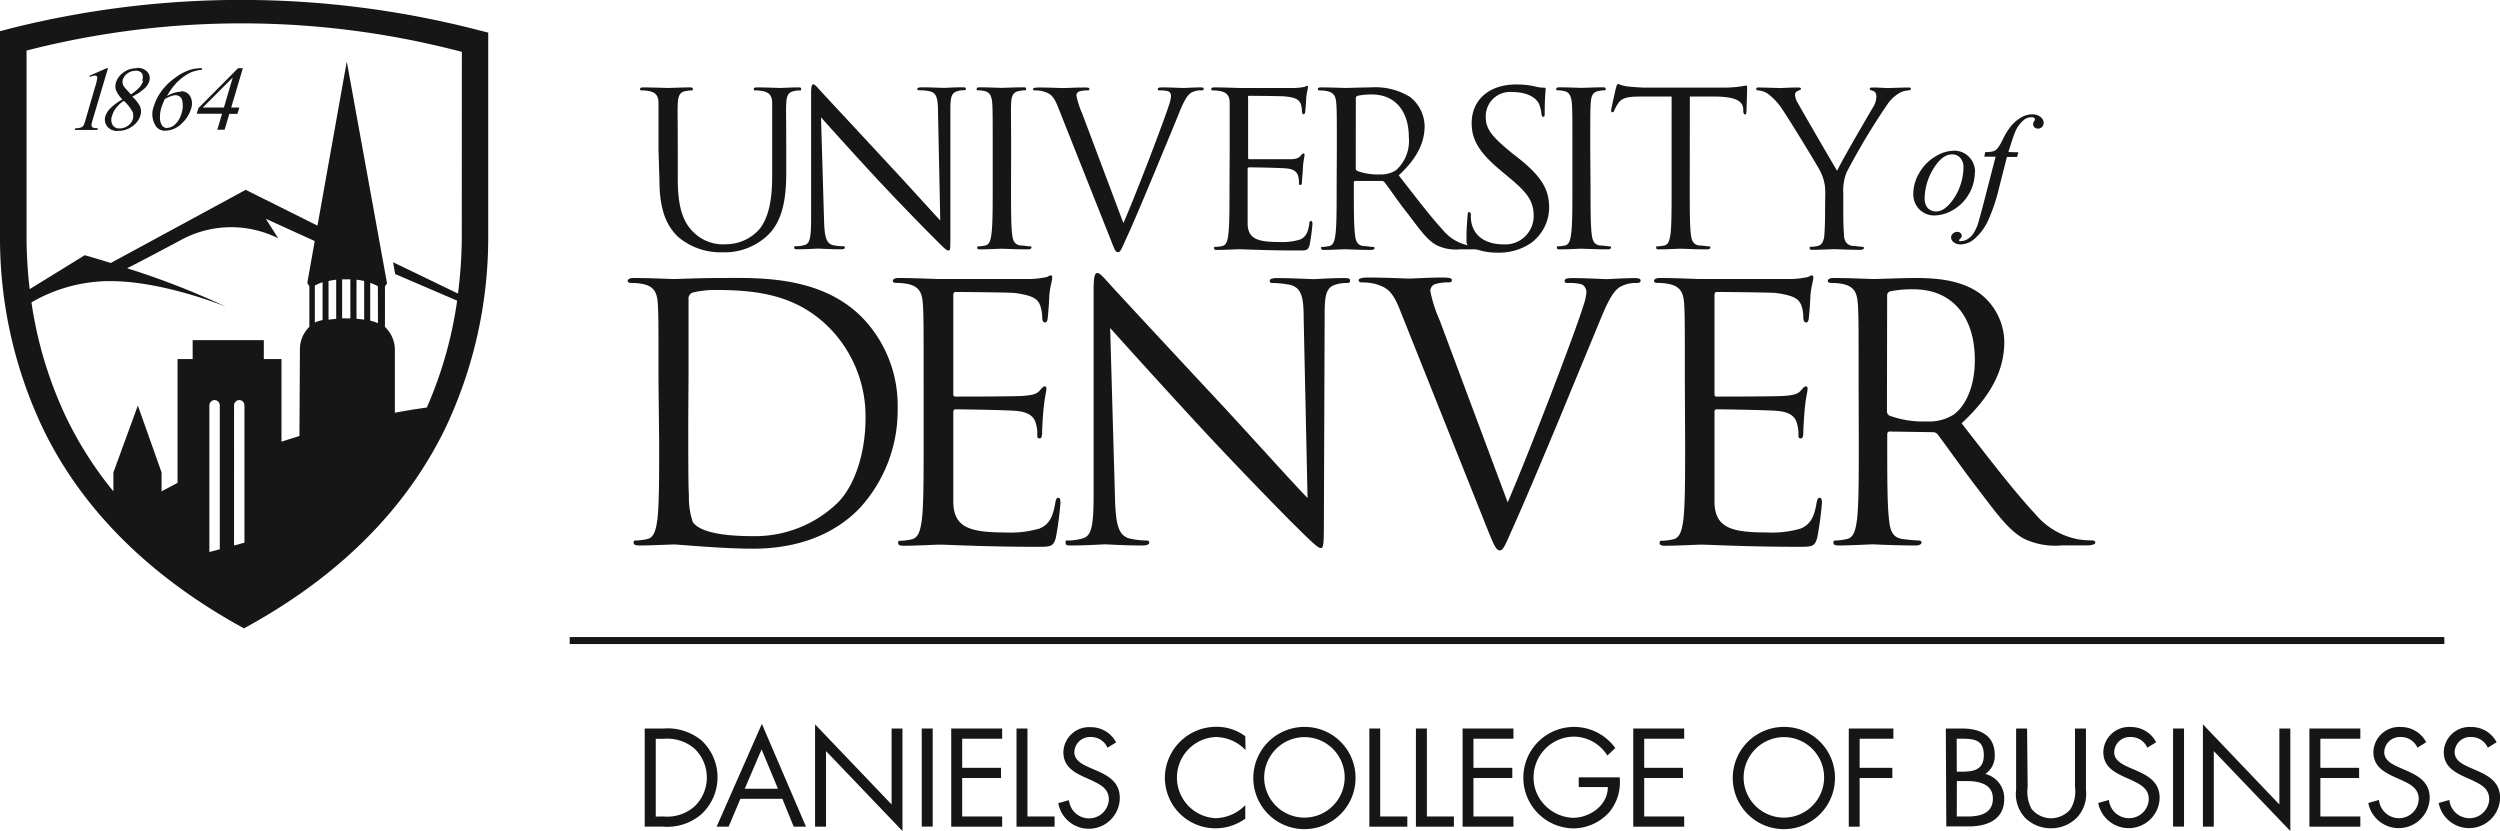 <svg xmlns="http://www.w3.org/2000/svg" viewBox="0 0 264.58 87.95"><defs><style>.cls-1{fill:#161616;}.cls-2{fill:none;stroke:#161616;stroke-miterlimit:10;stroke-width:0.74px;}</style></defs><title>logo-denver</title><g id="Layer_2" data-name="Layer 2"><g id="Main"><path class="cls-1" d="M68.23,77.1h2a5.67,5.67,0,0,1,4,1.25,5.33,5.33,0,0,1,0,7.82,5.52,5.52,0,0,1-4.1,1.31H68.23Zm2,9.31a4.35,4.35,0,0,0,3.28-1.07,4.24,4.24,0,0,0-.05-6.15,4.46,4.46,0,0,0-3.22-1h-.84v8.23Z"/><path class="cls-1" d="M78.36,84.54l-1.25,2.95H75.84l4.79-10.88L85.3,87.49H84L82.8,84.54Zm2.24-5.23-1.78,4.16h3.51Z"/><polygon class="cls-1" points="86.26 76.66 94.36 85.14 94.36 77.1 95.51 77.1 95.51 87.95 87.42 79.49 87.42 87.49 86.26 87.49 86.26 76.66"/><rect class="cls-1" x="97.55" y="77.1" width="1.16" height="10.38"/><polygon class="cls-1" points="100.67 77.1 106.06 77.1 106.06 78.18 101.83 78.18 101.83 81.26 105.94 81.26 105.94 82.34 101.83 82.34 101.83 86.41 106.06 86.41 106.06 87.49 100.67 87.49 100.67 77.1"/><polygon class="cls-1" points="108.74 86.41 111.61 86.41 111.61 87.49 107.58 87.49 107.58 77.1 108.74 77.1 108.74 86.41"/><path class="cls-1" d="M117.21,79.13A1.91,1.91,0,0,0,115.42,78a1.65,1.65,0,0,0-1.72,1.61c0,.9.92,1.31,1.63,1.63l.69.3c1.35.59,2.49,1.27,2.49,2.92A3.28,3.28,0,0,1,112,85l1.13-.32a2.14,2.14,0,0,0,2.08,1.93,2.09,2.09,0,0,0,2.14-2c0-1.21-1-1.62-1.92-2.07l-.63-.28c-1.21-.55-2.26-1.17-2.26-2.66a2.72,2.72,0,0,1,2.9-2.64,3,3,0,0,1,2.68,1.61Z"/><path class="cls-1" d="M131.82,79.38A4.44,4.44,0,0,0,128.65,78a4.3,4.3,0,0,0,0,8.59,4.55,4.55,0,0,0,3.14-1.38v1.43a5.36,5.36,0,0,1-8.51-4.31,5.43,5.43,0,0,1,5.41-5.41,5,5,0,0,1,3.1,1Z"/><path class="cls-1" d="M143.46,82.31a5.41,5.41,0,1,1-5.41-5.38,5.38,5.38,0,0,1,5.41,5.38m-9.67,0a4.26,4.26,0,1,0,4.26-4.3,4.29,4.29,0,0,0-4.26,4.3"/><polygon class="cls-1" points="146.07 86.41 148.94 86.41 148.94 87.49 144.92 87.49 144.92 77.1 146.07 77.1 146.07 86.41"/><polygon class="cls-1" points="151.01 86.41 153.87 86.41 153.87 87.49 149.85 87.49 149.85 77.1 151.01 77.1 151.01 86.41"/><polygon class="cls-1" points="154.79 77.1 160.17 77.1 160.17 78.18 155.94 78.18 155.94 81.26 160.05 81.26 160.05 82.34 155.94 82.34 155.94 86.41 160.17 86.41 160.17 87.49 154.79 87.49 154.79 77.1"/><path class="cls-1" d="M171.41,82.27a4.93,4.93,0,0,1-1.08,3.66,5.13,5.13,0,0,1-3.84,1.74,5.37,5.37,0,1,1,4.46-8.5l-.84.79a4.22,4.22,0,0,0-3.57-2,4.31,4.31,0,0,0-4.24,4.34,4.18,4.18,0,0,0,1.21,2.93,4.36,4.36,0,0,0,2.95,1.32c1.8,0,3.7-1.32,3.7-3.25h-3.08V82.27Z"/><polygon class="cls-1" points="172.85 77.1 178.24 77.1 178.24 78.18 174.01 78.18 174.01 81.26 178.11 81.26 178.11 82.34 174.01 82.34 174.01 86.41 178.24 86.41 178.24 87.49 172.85 87.49 172.85 77.1"/><path class="cls-1" d="M194.2,82.31a5.41,5.41,0,1,1-5.41-5.38,5.38,5.38,0,0,1,5.41,5.38m-9.67,0a4.26,4.26,0,1,0,4.26-4.3,4.29,4.29,0,0,0-4.26,4.3"/><polygon class="cls-1" points="196.81 78.18 196.81 81.26 200.27 81.26 200.27 82.34 196.81 82.34 196.81 87.49 195.66 87.49 195.66 77.1 200.38 77.1 200.38 78.18 196.81 78.18"/><path class="cls-1" d="M205.93,77.1h1.71c1.89,0,3.47.69,3.47,2.81a2.3,2.3,0,0,1-1,2,2.64,2.64,0,0,1,2,2.66c0,2.07-1.67,2.89-3.72,2.89h-2.41Zm1.16,4.57h.44c1.31,0,2.42-.15,2.42-1.76s-1-1.73-2.41-1.73h-.46Zm0,4.74h1.16c1.3,0,2.66-.32,2.66-1.9s-1.54-1.85-2.81-1.85h-1Z"/><path class="cls-1" d="M214.59,83.29A3.84,3.84,0,0,0,215,85.6a2.68,2.68,0,0,0,2.09,1,2.74,2.74,0,0,0,2-.92,3.57,3.57,0,0,0,.51-2.38V77.1h1.16v6.5a3.65,3.65,0,0,1-.91,2.88,3.82,3.82,0,0,1-2.8,1.18,3.89,3.89,0,0,1-2.68-1.06,3.66,3.66,0,0,1-1-3V77.1h1.16Z"/><path class="cls-1" d="M227.26,79.13A1.91,1.91,0,0,0,225.47,78a1.65,1.65,0,0,0-1.72,1.61c0,.9.92,1.31,1.63,1.63l.69.3c1.35.59,2.49,1.27,2.49,2.92a3.28,3.28,0,0,1-6.5.52l1.13-.32a2.14,2.14,0,0,0,2.08,1.93,2.09,2.09,0,0,0,2.14-2c0-1.21-1-1.62-1.92-2.07l-.63-.28c-1.21-.55-2.26-1.17-2.26-2.66a2.72,2.72,0,0,1,2.9-2.64,3,3,0,0,1,2.69,1.61Z"/><rect class="cls-1" x="229.98" y="77.1" width="1.16" height="10.38"/><polygon class="cls-1" points="233.14 76.66 241.23 85.14 241.23 77.1 242.39 77.1 242.39 87.95 234.29 79.49 234.29 87.49 233.14 87.49 233.14 76.66"/><polygon class="cls-1" points="244.41 77.1 249.8 77.1 249.8 78.18 245.57 78.18 245.57 81.26 249.67 81.26 249.67 82.34 245.57 82.34 245.57 86.41 249.8 86.41 249.8 87.49 244.41 87.49 244.41 77.1"/><path class="cls-1" d="M255.84,79.13A1.9,1.9,0,0,0,254.05,78a1.65,1.65,0,0,0-1.72,1.61c0,.9.92,1.31,1.63,1.63l.69.3c1.35.59,2.49,1.27,2.49,2.92a3.28,3.28,0,0,1-6.5.52l1.13-.32a2.14,2.14,0,0,0,2.08,1.93,2.09,2.09,0,0,0,2.13-2c0-1.21-.95-1.62-1.91-2.07l-.63-.28c-1.21-.55-2.26-1.17-2.26-2.66a2.73,2.73,0,0,1,2.91-2.64,3,3,0,0,1,2.68,1.61Z"/><path class="cls-1" d="M263.29,79.13A1.91,1.91,0,0,0,261.5,78a1.65,1.65,0,0,0-1.72,1.61c0,.9.92,1.31,1.63,1.63l.69.3c1.35.59,2.49,1.27,2.49,2.92a3.28,3.28,0,0,1-6.5.52l1.13-.32a2.14,2.14,0,0,0,2.08,1.93,2.09,2.09,0,0,0,2.14-2c0-1.21-1-1.62-1.92-2.07l-.63-.28c-1.21-.55-2.26-1.17-2.26-2.66a2.73,2.73,0,0,1,2.9-2.64,3,3,0,0,1,2.69,1.61Z"/><line class="cls-2" x1="60.29" y1="67.79" x2="258.69" y2="67.79"/><path class="cls-1" d="M69.69,15.82c0-3.53,0-4.17,0-4.89s-.22-1.13-1-1.29a3.9,3.9,0,0,0-.77-.07c-.08,0-.18,0-.18-.14s.11-.18.37-.18c1,0,2.39.06,2.6.06s1.56-.06,2.24-.06c.26,0,.37,0,.37.18s-.09.14-.18.14a2.94,2.94,0,0,0-.57.07c-.61.09-.8.5-.84,1.29s0,1.36,0,4.89V19c0,3.26.72,4.67,1.69,5.6a4.43,4.43,0,0,0,3.42,1.25,4.75,4.75,0,0,0,3.56-1.63c1-1.29,1.32-3.22,1.32-5.55V15.82c0-3.53,0-4.17,0-4.89s-.23-1.13-1-1.29a4,4,0,0,0-.77-.07c-.09,0-.18,0-.18-.14s.12-.18.36-.18c1,0,2.27.06,2.4.06s1.22-.06,1.9-.06c.26,0,.36,0,.36.18s-.09.14-.18.14a2.06,2.06,0,0,0-.57.07c-.61.11-.79.5-.83,1.29s0,1.36,0,4.89v2.43c0,2.45-.27,5.16-2.09,6.77a6.63,6.63,0,0,1-4.67,1.68,6.94,6.94,0,0,1-4.66-1.61c-1.12-1.06-2-2.65-2-6Z"/><path class="cls-1" d="M87.21,23.3c.05,1.85.27,2.44.89,2.63a4.89,4.89,0,0,0,1.13.13c.11,0,.18,0,.18.14s-.14.18-.41.18c-1.29,0-2.2-.07-2.4-.07s-1.16.07-2.18.07c-.23,0-.37,0-.37-.18s.07-.14.18-.14a3.19,3.19,0,0,0,.93-.13c.57-.16.68-.82.68-2.88l0-13c0-.88.06-1.13.24-1.13s.57.5.79.73c.35.39,3.72,4,7.21,7.77,2.24,2.4,4.71,5.16,5.43,5.91l-.24-11.51c0-1.48-.18-2-.89-2.16a5.65,5.65,0,0,0-1.11-.11c-.16,0-.19-.07-.19-.16s.19-.15.46-.15c1,0,2.11.06,2.35.06s1-.06,1.93-.06c.25,0,.4,0,.4.15s-.08.16-.25.16a2,2,0,0,0-.54.07c-.75.16-.85.66-.85,2l0,13.28c0,1.49,0,1.61-.21,1.61s-.46-.25-1.65-1.45c-.25-.23-3.51-3.55-5.92-6.14-2.63-2.84-5.19-5.69-5.91-6.5Z"/><path class="cls-1" d="M107,19.81c0,2.18,0,4,.11,4.92.07.65.2,1.15.89,1.25.31,0,.81.09,1,.09s.16.06.16.14-.1.18-.35.18c-1.26,0-2.68-.07-2.8-.07s-1.54.07-2.21.07c-.25,0-.37,0-.37-.18s0-.14.18-.14a4,4,0,0,0,.67-.09c.45-.1.57-.6.65-1.25.13-1,.13-2.75.13-4.92v-4c0-3.53,0-4.17-.05-4.89s-.27-1.16-.77-1.27a2.71,2.71,0,0,0-.7-.09c-.09,0-.18,0-.18-.14s.11-.18.36-.18c.75,0,2.18.06,2.29.06s1.54-.06,2.23-.06c.25,0,.36,0,.36.18s-.1.14-.18.14a2.92,2.92,0,0,0-.57.07c-.62.11-.8.5-.84,1.29s0,1.36,0,4.89Z"/><path class="cls-1" d="M118.89,23.61c1.32-3,4.35-10.95,4.85-12.57a3.37,3.37,0,0,0,.19-.87.54.54,0,0,0-.29-.51,2.77,2.77,0,0,0-.85-.09c-.14,0-.26,0-.26-.14s.14-.18.5-.18c.9,0,1.95.06,2.22.06s1.11-.06,1.76-.06c.24,0,.38,0,.38.15s-.09.16-.27.16a2.08,2.08,0,0,0-1.09.27c-.29.21-.63.59-1.25,2.13-.24.64-1.38,3.35-2.53,6.14-1.38,3.31-2.41,5.75-2.93,6.86-.63,1.36-.72,1.73-1,1.73s-.38-.32-.81-1.42L112,11.4c-.49-1.27-.84-1.51-1.63-1.74a3.43,3.43,0,0,0-.86-.09c-.14,0-.18-.07-.18-.16s.24-.15.6-.15c1.08,0,2.37.06,2.64.06s1.24-.06,2.11-.06c.41,0,.61,0,.61.15s-.07.16-.22.16a2.55,2.55,0,0,0-.86.11.45.45,0,0,0-.29.45,9,9,0,0,0,.61,1.88Z"/><path class="cls-1" d="M130.14,15.82c0-3.53,0-4.17,0-4.89s-.23-1.13-1-1.29a4,4,0,0,0-.77-.07c-.09,0-.18,0-.18-.14s.12-.18.36-.18c1,0,2.45.06,2.57.06s5.38,0,5.9,0a6.56,6.56,0,0,0,1-.11c.11,0,.2-.12.31-.12s.09.09.09.2-.11.43-.18,1.07c0,.22-.07,1.23-.11,1.5,0,.11-.07.24-.17.24s-.17-.11-.17-.29a2.47,2.47,0,0,0-.13-.82c-.17-.36-.39-.64-1.61-.77-.39-.05-3.57-.07-3.82-.07s-.14.07-.14.23v6.25c0,.17,0,.23.14.23.29,0,3.79,0,4.31,0s.86-.09,1.07-.32.25-.29.34-.29.11,0,.11.18-.11.52-.17,1.28c0,.46-.1,1.29-.1,1.45s0,.43-.15.43-.17-.09-.17-.21a2.36,2.36,0,0,0-.09-.75c-.1-.31-.3-.7-1.18-.79-.61-.07-3.57-.12-4-.12a.15.15,0,0,0-.16.16v2c0,.77,0,3.39,0,3.89.07,1.55,1.13,1.85,3.35,1.85a6.35,6.35,0,0,0,2.17-.25c.59-.24.86-.7,1-1.63,0-.25.08-.34.2-.34s.14.18.14.34a21.58,21.58,0,0,1-.3,2.2c-.16.58-.34.58-1.22.58-3.42,0-5.66-.13-6.31-.13-.12,0-1.54.07-2.23.07-.24,0-.35,0-.35-.18s0-.14.18-.14a4.1,4.1,0,0,0,.68-.09c.46-.1.57-.6.65-1.25.12-1,.12-2.75.12-4.92Z"/><path class="cls-1" d="M141.48,15.82c0-3.53,0-4.16-.06-4.89s-.23-1.13-1-1.29a4.09,4.09,0,0,0-.77-.07c-.09,0-.18,0-.18-.14s.1-.18.36-.18c1,0,2.44.06,2.56.06s2-.06,2.67-.06a7,7,0,0,1,4.15,1,4,4,0,0,1,1.56,3.08c0,1.68-.71,3.35-2.74,5.23,1.86,2.38,3.4,4.41,4.7,5.81A4.7,4.7,0,0,0,155.55,26a5.56,5.56,0,0,0,.88.07c.11,0,.21.06.21.14s-.14.18-.55.18h-1.61a4.63,4.63,0,0,1-2.42-.43c-1-.52-1.77-1.63-3.06-3.33-1-1.24-2-2.76-2.48-3.35a.36.36,0,0,0-.29-.13l-2.79,0c-.12,0-.16.07-.16.18v.54c0,2.18,0,4,.12,4.92.06.65.2,1.15.88,1.25.32,0,.82.09,1,.09s.19.06.19.14-.11.18-.36.18c-1.25,0-2.68-.07-2.79-.07s-1.46.07-2.14.07c-.24,0-.36,0-.36-.18s0-.14.18-.14a4,4,0,0,0,.68-.09c.45-.1.57-.6.66-1.25.12-1,.12-2.75.12-4.92Zm2,2a.29.29,0,0,0,.16.27,6.25,6.25,0,0,0,2.38.37,3,3,0,0,0,1.7-.43,4.14,4.14,0,0,0,1.38-3.49c0-2.83-1.49-4.54-3.91-4.54a6.92,6.92,0,0,0-1.52.14.27.27,0,0,0-.18.27Z"/><path class="cls-1" d="M155.54,26.08c-.32-.15-.34-.24-.34-.86,0-1.13.09-2,.12-2.41s.06-.35.17-.35.17.07.17.25a4.25,4.25,0,0,0,.06.84c.34,1.67,1.83,2.31,3.36,2.31a3,3,0,0,0,3.23-3c0-1.57-.66-2.47-2.61-4.08l-1-.84c-2.39-2-2.95-3.37-2.95-4.92,0-2.42,1.82-4.08,4.7-4.08a8.91,8.91,0,0,1,2.11.23,3.39,3.39,0,0,0,.79.11c.18,0,.23,0,.23.16s-.1.86-.1,2.41c0,.36,0,.51-.15.51s-.16-.11-.19-.29a3.81,3.81,0,0,0-.29-1.13c-.13-.25-.75-1.2-2.83-1.2a2.57,2.57,0,0,0-2.78,2.63c0,1.29.63,2.07,2.76,3.82l.63.49c2.67,2.1,3.32,3.51,3.32,5.32A4.69,4.69,0,0,1,162,25.74a6,6,0,0,1-3.43,1,6.86,6.86,0,0,1-3-.62"/><path class="cls-1" d="M168.33,19.81c0,2.18,0,4,.12,4.92.07.65.2,1.15.88,1.25.32,0,.82.09,1,.09s.17.06.17.14-.11.18-.36.18c-1.25,0-2.67-.07-2.79-.07s-1.53.07-2.22.07c-.24,0-.36,0-.36-.18s0-.14.18-.14a3.91,3.91,0,0,0,.67-.09c.46-.1.57-.6.66-1.25.13-1,.13-2.75.13-4.92v-4c0-3.53,0-4.17-.06-4.89s-.26-1.16-.77-1.27a2.66,2.66,0,0,0-.69-.09c-.1,0-.19,0-.19-.14s.12-.18.36-.18c.75,0,2.17.06,2.29.06s1.54-.06,2.22-.06c.25,0,.36,0,.36.18s-.08.14-.18.14a3,3,0,0,0-.56.07c-.62.11-.79.5-.84,1.29s-.05,1.36-.05,4.89Z"/><path class="cls-1" d="M178.83,19.81c0,2.18,0,4,.11,4.92.07.65.21,1.15.89,1.25.32,0,.81.09,1,.09s.18.06.18.14-.11.18-.36.18c-1.25,0-2.68-.07-2.79-.07s-1.54.07-2.22.07c-.26,0-.36,0-.36-.18s0-.14.17-.14a4.1,4.1,0,0,0,.69-.09c.45-.1.56-.6.66-1.25.11-1,.11-2.75.11-4.92V10.22l-3.35,0c-1.41,0-1.95.18-2.31.72a4.64,4.64,0,0,0-.39.71c-.07.19-.13.23-.22.23s-.13-.07-.13-.21.46-2.17.51-2.36.13-.43.23-.43a4,4,0,0,0,1,.27c.65.07,1.52.12,1.79.12h8.49a11.37,11.37,0,0,0,2.25-.22c.12,0,.12.13.12.27,0,.69-.07,2.25-.07,2.49s-.07.3-.16.3-.16-.07-.18-.39l0-.25c-.09-.68-.62-1.2-2.79-1.25l-2.86,0Z"/><path class="cls-1" d="M193.17,20.51a4.81,4.81,0,0,0-.52-2.37c-.15-.36-3.2-5.35-4-6.53a6.49,6.49,0,0,0-1.54-1.68,2.21,2.21,0,0,0-1-.36c-.12,0-.24,0-.24-.16s.1-.15.3-.15c.44,0,2.13.06,2.24.06s1-.06,1.89-.06c.26,0,.3.06.3.15s-.13.11-.33.21a.45.45,0,0,0-.3.4,1.89,1.89,0,0,0,.3.89c.36.66,3.75,6.51,4.16,7.17.43-1,3.32-5.91,3.76-6.67a2.2,2.2,0,0,0,.39-1.16c0-.32-.1-.56-.35-.63s-.35-.12-.35-.23.14-.13.37-.13c.58,0,1.31.06,1.49.06s1.76-.06,2.2-.06c.15,0,.29,0,.29.13s-.11.18-.29.18a2.16,2.16,0,0,0-1,.32,4.12,4.12,0,0,0-1.2,1.16,71.52,71.52,0,0,0-4.32,7.21,5.34,5.34,0,0,0-.34,2.26v2c0,.35,0,1.31.07,2.27,0,.65.25,1.15.93,1.24.32,0,.82.09,1,.09s.18.06.18.14-.11.18-.36.18c-1.25,0-2.67-.07-2.79-.07s-1.54.07-2.23.07c-.24,0-.36,0-.36-.18s0-.14.18-.14a4,4,0,0,0,.68-.09c.46-.1.67-.6.7-1.24.07-1,.07-1.92.07-2.27Z"/><path class="cls-1" d="M69.69,40.28c0-5.84,0-6.89-.07-8.09s-.37-1.88-1.61-2.14a7.41,7.41,0,0,0-1.28-.11c-.14,0-.3-.07-.3-.22s.2-.3.61-.3c1.68,0,4,.11,4.23.11.45,0,2.81-.11,5.06-.11,3.7,0,10.56-.34,15,4.27A13.37,13.37,0,0,1,95,43.2a15.31,15.31,0,0,1-4,10.56c-1.61,1.68-5,4.31-11.34,4.31-3.22,0-7.95-.45-8.32-.45-.18,0-2.55.11-3.67.11-.41,0-.61-.07-.61-.3s.08-.23.31-.23a6,6,0,0,0,1.12-.15c.74-.15.93-1,1.08-2.06.19-1.57.19-4.53.19-8.12Zm3.15,4c0,4,0,7.41.07,8.12a8.18,8.18,0,0,0,.41,2.85c.49.71,2,1.49,6.36,1.49a12.57,12.57,0,0,0,8.92-3.48c1.95-1.91,3-5.5,3-9A13.36,13.36,0,0,0,88,34.93c-3.51-3.71-7.79-4.24-12.25-4.24a9.88,9.88,0,0,0-2.43.27.67.67,0,0,0-.45.75c0,1.28,0,5.09,0,8Z"/><path class="cls-1" d="M97.75,40.28c0-5.84,0-6.89-.08-8.09s-.37-1.87-1.61-2.14a7.2,7.2,0,0,0-1.27-.11c-.15,0-.3-.07-.3-.22s.18-.3.6-.3c1.68,0,4,.11,4.23.11s8.89,0,9.74,0a10.06,10.06,0,0,0,1.62-.19c.18,0,.32-.19.52-.19s.15.15.15.34-.19.71-.3,1.76c0,.38-.11,2-.18,2.47,0,.18-.11.41-.27.41s-.3-.18-.3-.49a4,4,0,0,0-.23-1.35c-.25-.6-.63-1-2.65-1.28-.64-.07-5.89-.11-6.3-.11-.15,0-.23.11-.23.37V41.59c0,.26,0,.38.23.38.48,0,6.26,0,7.12-.07s1.42-.15,1.76-.53.41-.48.56-.48.18.07.18.3-.18.86-.3,2.1c-.08.75-.15,2.13-.15,2.4s0,.71-.26.71-.25-.15-.25-.35a3.72,3.72,0,0,0-.15-1.23c-.15-.53-.5-1.16-1.95-1.32-1-.11-5.89-.18-6.53-.18a.24.24,0,0,0-.26.26v3.29c0,1.27,0,5.61,0,6.4.11,2.6,1.85,3.08,5.52,3.08a10.83,10.83,0,0,0,3.59-.41c1-.41,1.42-1.17,1.68-2.7.07-.41.15-.56.34-.56s.21.29.21.56a34.49,34.49,0,0,1-.48,3.63c-.26,1-.56,1-2,1-5.65,0-9.33-.23-10.42-.23-.19,0-2.55.12-3.67.12-.42,0-.61-.07-.61-.3s.08-.23.3-.23a5.85,5.85,0,0,0,1.12-.15c.75-.15.94-1,1.09-2.06.19-1.57.19-4.53.19-8.12Z"/><path class="cls-1" d="M118,52.63c.07,3.07.44,4,1.46,4.34a8.21,8.21,0,0,0,1.87.23c.18,0,.3.07.3.23s-.23.3-.67.3c-2.14,0-3.63-.12-4-.12s-1.9.12-3.59.12c-.38,0-.6,0-.6-.3s.11-.23.3-.23a5.29,5.29,0,0,0,1.53-.23c.94-.26,1.14-1.35,1.14-4.76l0-21.45c0-1.46.11-1.87.41-1.87s.95.82,1.31,1.2c.57.64,6.15,6.66,11.92,12.84,3.7,4,7.78,8.55,9,9.77l-.41-19c0-2.44-.3-3.26-1.46-3.56a10.23,10.23,0,0,0-1.84-.19c-.27,0-.29-.11-.29-.26s.29-.26.74-.26c1.68,0,3.48.11,3.89.11s1.65-.11,3.19-.11c.41,0,.68,0,.68.26s-.15.26-.41.26a3.38,3.38,0,0,0-.9.11c-1.24.27-1.38,1.1-1.38,3.34l-.08,21.94c0,2.48-.07,2.66-.33,2.66s-.75-.41-2.74-2.4c-.41-.37-5.81-5.88-9.77-10.15-4.34-4.69-8.58-9.39-9.78-10.74Z"/><path class="cls-1" d="M159.56,53.16c2.17-5,7.19-18.08,8-20.78a5.72,5.72,0,0,0,.33-1.42.91.91,0,0,0-.48-.86,4.65,4.65,0,0,0-1.42-.15c-.23,0-.4,0-.4-.22s.21-.3.82-.3c1.49,0,3.21.11,3.67.11.22,0,1.83-.11,2.92-.11.41,0,.63.07.63.26s-.15.26-.45.26a3.35,3.35,0,0,0-1.79.45c-.49.34-1.05,1-2.06,3.52-.41,1-2.29,5.53-4.19,10.14-2.28,5.47-4,9.51-4.83,11.35-1,2.25-1.2,2.84-1.58,2.84s-.62-.52-1.34-2.32l-9.18-23c-.82-2.1-1.38-2.51-2.7-2.89a5.68,5.68,0,0,0-1.41-.15c-.22,0-.31-.11-.31-.26s.38-.26,1-.26c1.8,0,3.94.11,4.39.11s2.06-.11,3.48-.11c.68,0,1,.07,1,.26s-.12.26-.38.26a4.42,4.42,0,0,0-1.42.19.75.75,0,0,0-.48.75,14.44,14.44,0,0,0,1,3.11Z"/><path class="cls-1" d="M178.31,40.28c0-5.84,0-6.89-.07-8.09s-.38-1.87-1.62-2.14a7.22,7.22,0,0,0-1.27-.11c-.15,0-.3-.07-.3-.22s.19-.3.6-.3c1.68,0,4,.11,4.23.11s8.88,0,9.74,0a10.06,10.06,0,0,0,1.61-.19c.18,0,.33-.19.52-.19s.15.15.15.34-.19.71-.3,1.76c0,.38-.11,2-.18,2.47,0,.18-.11.41-.27.41s-.3-.18-.3-.49a4.09,4.09,0,0,0-.22-1.35c-.26-.6-.64-1-2.66-1.28-.63-.07-5.89-.11-6.3-.11-.15,0-.22.11-.22.37V41.59c0,.26,0,.38.22.38.48,0,6.27,0,7.13-.07s1.41-.15,1.75-.53.42-.48.56-.48.19.07.19.3-.19.86-.3,2.1c-.07.75-.15,2.13-.15,2.4s0,.71-.26.71-.26-.15-.26-.35a3.77,3.77,0,0,0-.15-1.23c-.15-.53-.49-1.16-1.95-1.32-1-.11-5.88-.18-6.52-.18a.23.23,0,0,0-.26.26v3.29c0,1.27,0,5.61,0,6.4.1,2.6,1.85,3.08,5.51,3.08a10.77,10.77,0,0,0,3.6-.41c1-.41,1.43-1.17,1.69-2.7.07-.41.15-.56.34-.56s.23.29.23.56a36.31,36.31,0,0,1-.49,3.63c-.26,1-.56,1-2,1-5.65,0-9.32-.23-10.41-.23-.19,0-2.55.12-3.67.12-.41,0-.61-.07-.61-.3s.08-.23.31-.23a5.82,5.82,0,0,0,1.11-.15c.75-.15.94-1,1.09-2.06.19-1.57.19-4.53.19-8.12Z"/><path class="cls-1" d="M196.7,40.28c0-5.84,0-6.89-.08-8.09s-.37-1.87-1.61-2.14a7.25,7.25,0,0,0-1.27-.11c-.15,0-.3-.07-.3-.22s.19-.3.59-.3c1.68,0,4,.11,4.24.11.41,0,3.25-.11,4.42-.11,2.36,0,4.87.23,6.85,1.64a6.57,6.57,0,0,1,2.58,5.09c0,2.77-1.16,5.54-4.52,8.65,3.06,3.93,5.61,7.26,7.78,9.58a7.8,7.8,0,0,0,4.57,2.7,9,9,0,0,0,1.47.11c.18,0,.34.11.34.23s-.23.3-.9.3H218.2a7.6,7.6,0,0,1-4-.71c-1.62-.86-2.92-2.7-5.06-5.51-1.57-2.05-3.33-4.56-4.08-5.53a.59.59,0,0,0-.49-.23L200,45.67c-.19,0-.27.11-.27.3v.9c0,3.6,0,6.55.19,8.12.11,1.09.33,1.92,1.46,2.06a16.85,16.85,0,0,0,1.68.15c.23,0,.3.11.3.23s-.19.3-.6.3c-2.06,0-4.43-.12-4.61-.12s-2.4.12-3.52.12c-.41,0-.6-.07-.6-.3s.08-.23.3-.23a6,6,0,0,0,1.12-.15c.74-.14.94-1,1.08-2.06.19-1.57.19-4.53.19-8.12Zm3,3.26A.49.49,0,0,0,200,44a10.33,10.33,0,0,0,3.93.6,4.83,4.83,0,0,0,2.81-.71C208,43,209,40.95,209,38.11c0-4.68-2.46-7.49-6.47-7.49a11.17,11.17,0,0,0-2.51.22.44.44,0,0,0-.3.45Z"/><path class="cls-1" d="M209,18.25a4.58,4.58,0,0,1-.58,2.2,4.51,4.51,0,0,1-1.64,1.72,4,4,0,0,1-2,.63,2.21,2.21,0,0,1-1.65-.64,2.27,2.27,0,0,1-.64-1.67,4.28,4.28,0,0,1,.62-2.17,4.69,4.69,0,0,1,1.67-1.73,3.82,3.82,0,0,1,2-.64,2.12,2.12,0,0,1,1.6.65,2.22,2.22,0,0,1,.64,1.66m-1.22-.5a1.49,1.49,0,0,0-.34-1.05,1.12,1.12,0,0,0-.86-.37c-.72,0-1.39.52-2,1.55a6.08,6.08,0,0,0-.91,3.09A1.54,1.54,0,0,0,204,22a1.19,1.19,0,0,0,.89.38c.69,0,1.34-.52,2-1.55a6.1,6.1,0,0,0,.91-3.14"/><path class="cls-1" d="M213.61,16.12l-.14.49h-1.07l-.82,3.21a19.21,19.21,0,0,1-1.08,3.3,5.75,5.75,0,0,1-1.67,2.27,2.34,2.34,0,0,1-1.36.48,1.14,1.14,0,0,1-.75-.27.62.62,0,0,1-.23-.48.51.51,0,0,1,.19-.4.63.63,0,0,1,.46-.18.49.49,0,0,1,.34.12.42.42,0,0,1,.14.29.39.39,0,0,1-.16.3c-.08.08-.11.12-.11.16a.1.1,0,0,0,0,.1.31.31,0,0,0,.2,0,1.3,1.3,0,0,0,.67-.2,1.93,1.93,0,0,0,.62-.59,4.27,4.27,0,0,0,.52-1.14c.07-.2.25-.89.55-2l1.29-5H210l.1-.49a3,3,0,0,0,.86-.08,1.06,1.06,0,0,0,.45-.32,4.94,4.94,0,0,0,.53-.9,7.46,7.46,0,0,1,.83-1.37,4.11,4.11,0,0,1,1.15-1,2.31,2.31,0,0,1,1.12-.32,1.38,1.38,0,0,1,.91.28.82.82,0,0,1,.34.61.65.65,0,0,1-.17.44.6.6,0,0,1-.44.18.51.51,0,0,1-.37-.14.38.38,0,0,1-.14-.31.58.58,0,0,1,.09-.3.57.57,0,0,0,.1-.23.2.2,0,0,0-.07-.15.5.5,0,0,0-.29-.07,1.26,1.26,0,0,0-.83.3,3.26,3.26,0,0,0-.89,1.22c-.13.3-.37,1-.73,2.16Z"/><path class="cls-1" d="M50.52,3.16A100.23,100.23,0,0,0,1.15,3L0,3.3V25.16A46.88,46.88,0,0,0,4.57,45.4c4.06,8.38,11,15.34,20.51,20.69l.74.41.74-.41C36.12,60.74,43,53.78,47.09,45.4a47.08,47.08,0,0,0,4.58-20.24V3.45ZM3.33,32a16.57,16.57,0,0,1,8.34-2.25c5.67,0,12.26,2.72,12.26,2.72a83.37,83.37,0,0,0-10.48-4.08c1-.49,3.51-1.82,5.83-3.06a11.12,11.12,0,0,1,10.16-.11l-1.3-2.06,5.17,2.35-.77,4.33v0h0V30h0l.2.27V31h0l0,3.59a3.31,3.31,0,0,0-1,2.34s0,0,0,0l-.05,9.21h0l-1.9.6V38H27.92v-2H20.39v2h-1.6v13.1L17.1,52V50l-2.51-7.08L12,50v2a39.17,39.17,0,0,1-5-7.84A42.74,42.74,0,0,1,3.33,32m33.36-3.15ZM40,34.2a4.62,4.62,0,0,0-.82-.26v-4a4.44,4.44,0,0,1,.81.35Zm-2.27-.47V29.6a8,8,0,0,1,.81.14v4.09q-.39-.06-.82-.09m-4.4.48v-4a4.57,4.57,0,0,1,.82-.35v4a4.51,4.51,0,0,0-.82.26m1.45-.38V29.74a7.63,7.63,0,0,1,.81-.14v4.14l-.82.09m1.89-.14h-.44V29.56l.44,0,.43,0V33.7h-.44M22.16,58.42V42.93a.57.57,0,0,1,.55-.59.57.57,0,0,1,.55.59v15.2Zm2.61-.69V42.93a.57.57,0,0,1,.56-.59.56.56,0,0,1,.54.59v14.5Zm24.1-32.45a49,49,0,0,1-.4,5.79L41.6,27.75,41.82,29l6.56,2.82a43,43,0,0,1-3.21,11.31q-1.74.24-3.38.55h0l0-6.73h0a3.34,3.34,0,0,0-1.05-2.35l0-3.58v-.71l.2-.27h0v-.17L36.7,6.51,33.6,23.88,26,20.09,11.73,27.83c-.92-.28-1.84-.56-2.76-.82L3.14,30.6a49.61,49.61,0,0,1-.33-5.33V5.35a91.53,91.53,0,0,1,46.07.14Z"/><path class="cls-1" d="M9.68,13.27a3,3,0,0,1,.15-.67l1.6-5.38h-.15L9.5,8l0,.15A1.65,1.65,0,0,1,10.05,8a.26.26,0,0,1,.19.07.3.3,0,0,1,.05.22,5.1,5.1,0,0,1-.22.89l-1,3.44a3.07,3.07,0,0,1-.25.69.56.56,0,0,1-.24.18,1.76,1.76,0,0,1-.61.08l-.06.18h2.4l.05-.18a1.4,1.4,0,0,1-.55-.08.23.23,0,0,1-.12-.2"/><path class="cls-1" d="M14.47,7.22a2.34,2.34,0,0,0-1.41.45,2.06,2.06,0,0,0-.79,1.07,1.34,1.34,0,0,0,0,.78,2.9,2.9,0,0,0,.68,1,6.41,6.41,0,0,0-1.25.92,2.06,2.06,0,0,0-.54.84,1.2,1.2,0,0,0,.11,1,1.31,1.31,0,0,0,1.24.57A2.44,2.44,0,0,0,14,13.37a2.15,2.15,0,0,0,.86-1.15,1.4,1.4,0,0,0-.06-1,3.84,3.84,0,0,0-.8-1,5.56,5.56,0,0,0,1.32-.88,1.82,1.82,0,0,0,.47-.73,1,1,0,0,0-.19-1,1.37,1.37,0,0,0-1.12-.42M14.06,12a.92.92,0,0,1,0,.6,1.34,1.34,0,0,1-.51.7,1.47,1.47,0,0,1-.9.29.79.79,0,0,1-.73-.36,1.14,1.14,0,0,1-.05-1,2.43,2.43,0,0,1,.44-.84,3.33,3.33,0,0,1,.79-.72,4.38,4.38,0,0,1,1,1.3m1.06-3.45a1.87,1.87,0,0,1-.35.67,5,5,0,0,1-.95.8l-.59-.64A1.12,1.12,0,0,1,13,8.91a.93.93,0,0,1,0-.49,1.26,1.26,0,0,1,.49-.65,1.44,1.44,0,0,1,.86-.28.77.77,0,0,1,.68.28.88.88,0,0,1,0,.77"/><path class="cls-1" d="M19.17,9.7a3.07,3.07,0,0,0-1.5.47,7.44,7.44,0,0,1,.75-1.11,5.45,5.45,0,0,1,.89-.85,4.42,4.42,0,0,1,.94-.57,4,4,0,0,1,1.09-.25l.06-.17h-.27A3.79,3.79,0,0,0,20,7.43a5.23,5.23,0,0,0-1.46.8A6.36,6.36,0,0,0,17.12,9.6a5.17,5.17,0,0,0-.83,1.62,2.32,2.32,0,0,0,.24,2.18,1.15,1.15,0,0,0,1,.43A2.52,2.52,0,0,0,19.3,13a3.35,3.35,0,0,0,.91-1.46,1.64,1.64,0,0,0-.08-1.35,1.07,1.07,0,0,0-1-.53m.06,2.39a2.3,2.3,0,0,1-.65,1.1,1.31,1.31,0,0,1-.85.39.61.61,0,0,1-.51-.22,1.4,1.4,0,0,1-.25-.84,3.38,3.38,0,0,1,.12-1c.08-.26.21-.6.39-1a5.55,5.55,0,0,1,.7-.32,1.32,1.32,0,0,1,.41-.08.7.7,0,0,1,.74.59,2.57,2.57,0,0,1-.1,1.39"/><path class="cls-1" d="M25.19,7.22,21,11.44l-.18.6H23.5L23,13.73h.77l.5-1.68h.86l.2-.67h-.86L25.7,7.22ZM23.7,11.38H21.46l3.17-3.17Z"/></g></g></svg>